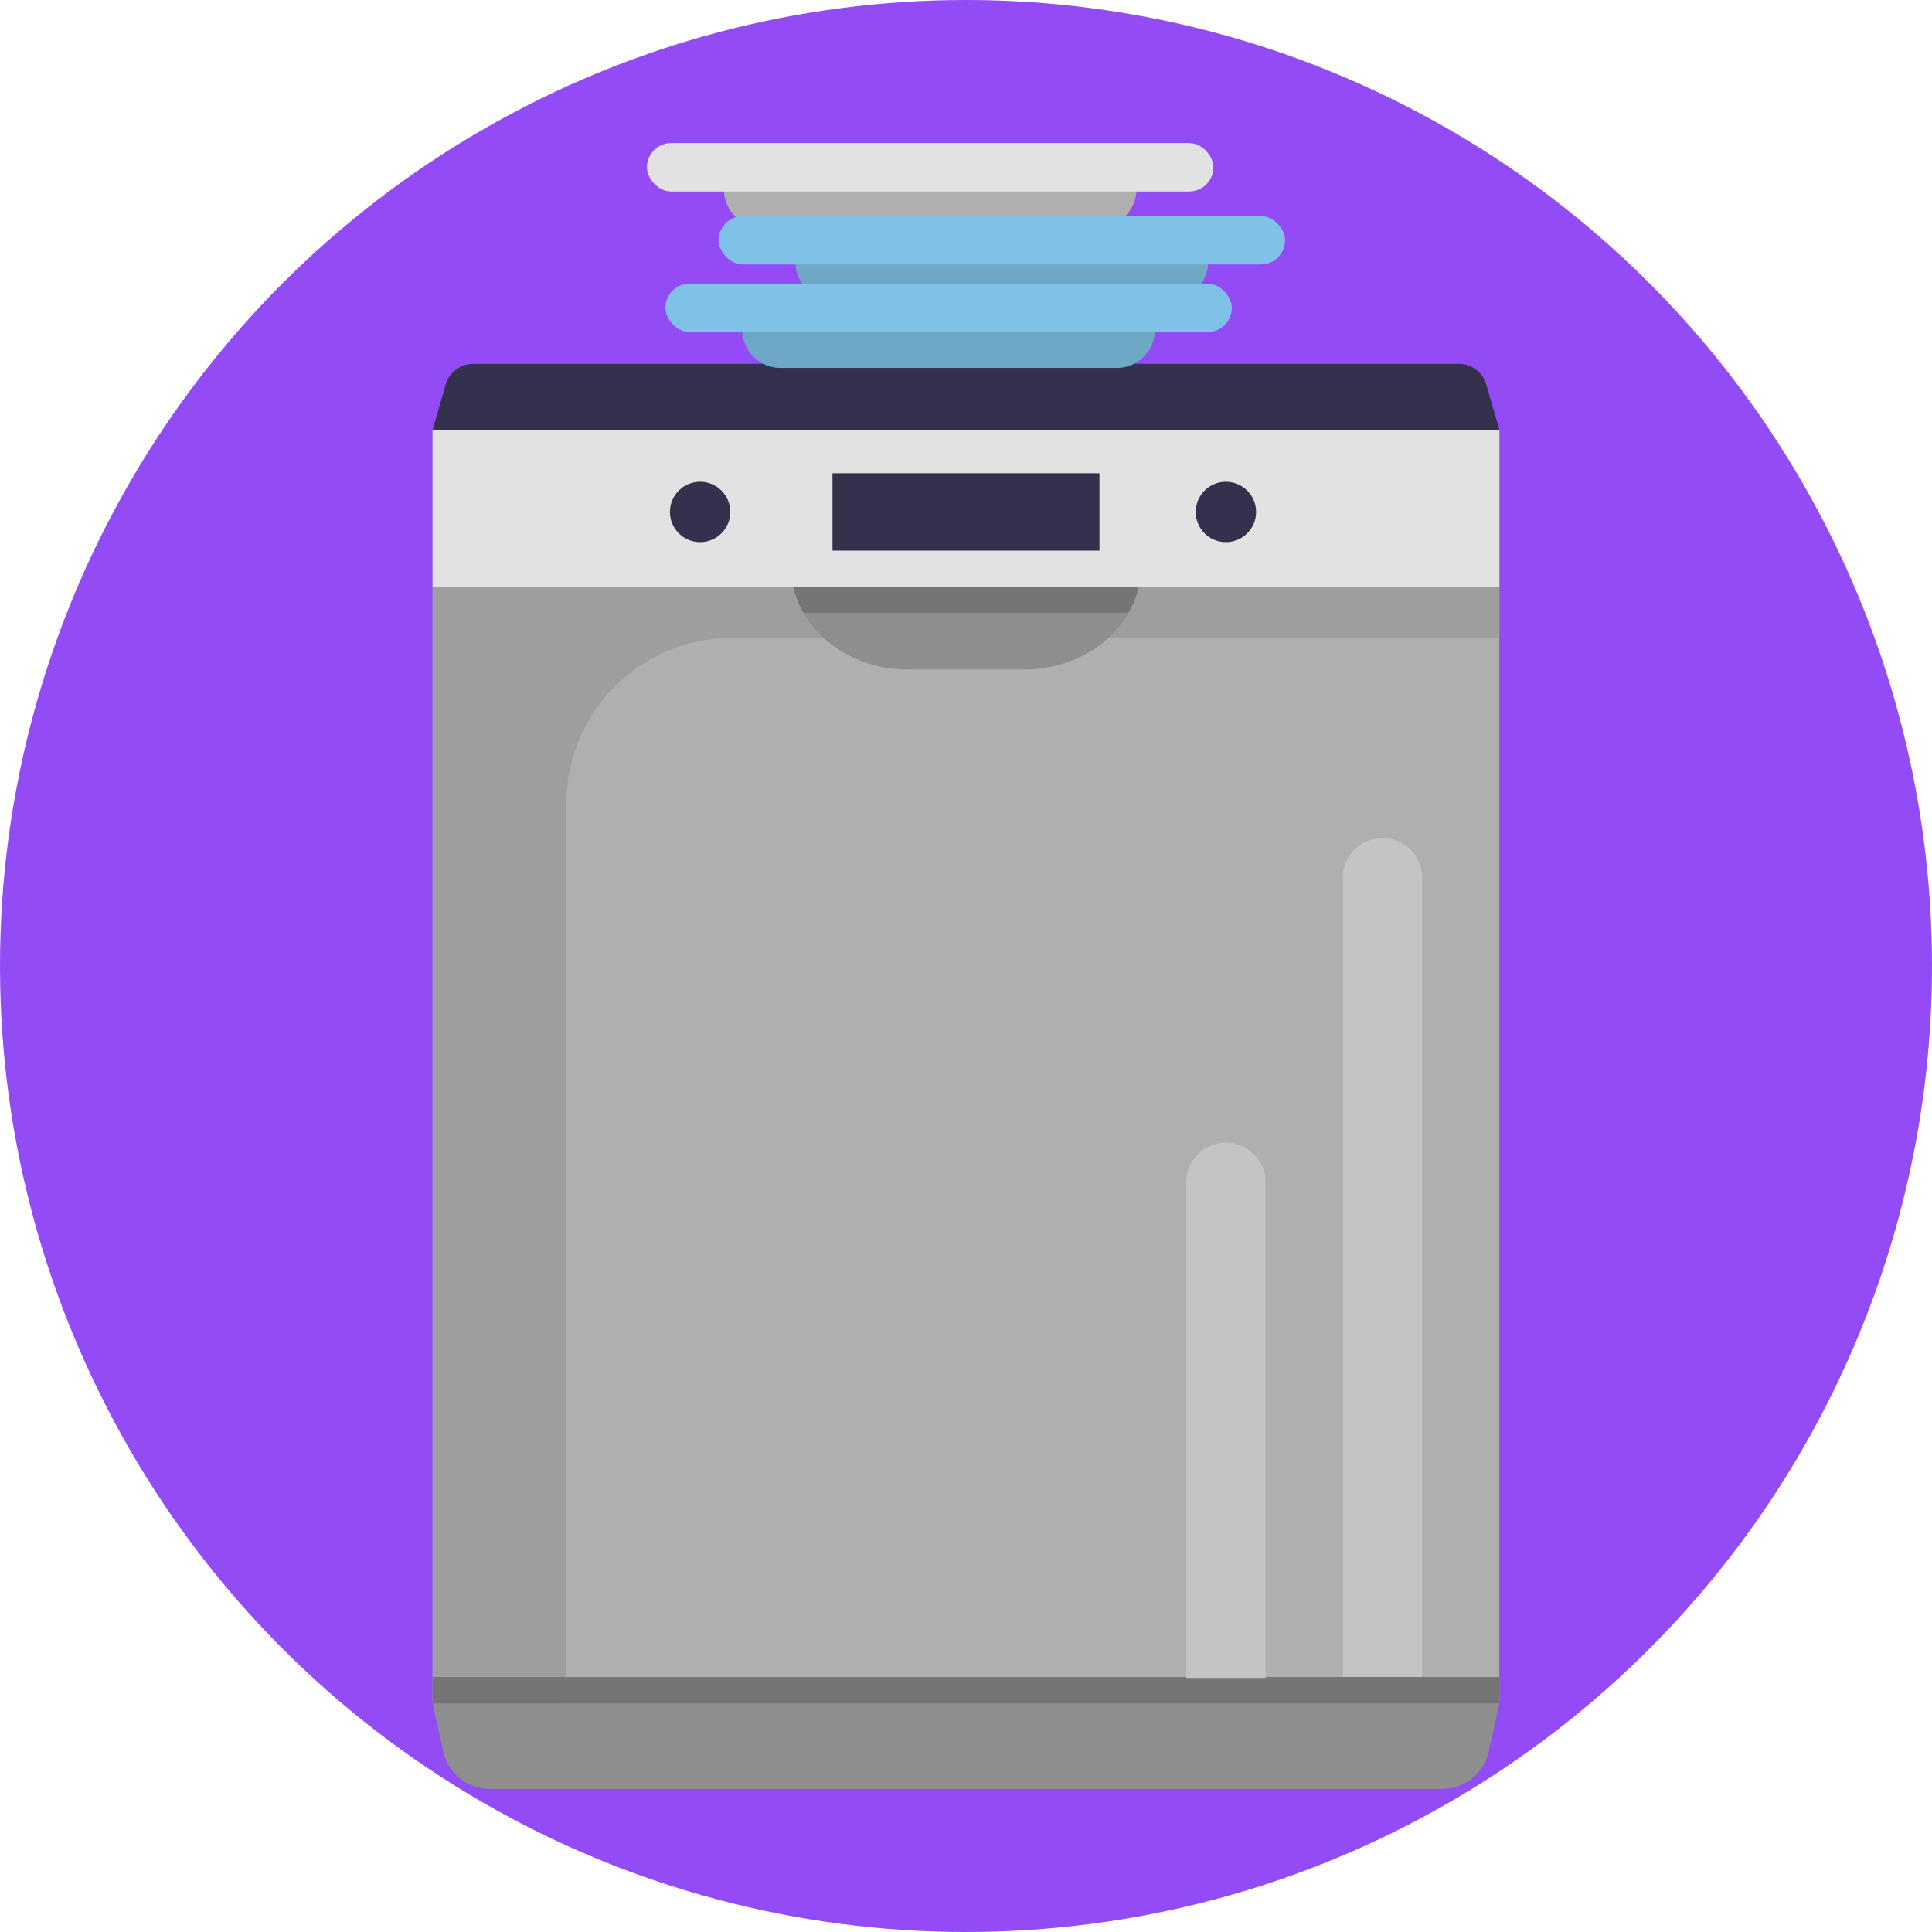 <svg xmlns="http://www.w3.org/2000/svg" viewBox="0 0 512 512"><defs><style>.cls-1{fill:#934cf5;}.cls-2{fill:#afafaf;}.cls-3{fill:#9e9e9e;}.cls-4{fill:#e2e2e2;}.cls-5{fill:#8e8e8e;}.cls-6{fill:#757575;}.cls-7{fill:#33314b;}.cls-8{fill:#c4c4c4;}.cls-9{fill:#6da8c6;}.cls-10{fill:#80c1e8;}</style></defs><g id="BULINE"><circle class="cls-1" cx="256" cy="256" r="256"></circle></g><g id="Icons"><rect class="cls-2" x="114.65" y="113.92" width="282.69" height="337.5"></rect><path class="cls-3" d="M397.35,113.92v55.16H193.91a43.8,43.8,0,0,0-43.8,43.8V451.42H114.65V113.92Z"></path><rect class="cls-4" x="114.65" y="113.92" width="282.69" height="41.67"></rect><path class="cls-5" d="M271.42,177.42H240.58c-14.73,0-27.42-9.14-30.33-21.84h91.5C298.84,168.28,286.15,177.42,271.42,177.42Z"></path><path class="cls-6" d="M301.75,155.58a25.28,25.28,0,0,1-2.64,6.78H212.89a25.28,25.28,0,0,1-2.64-6.78Z"></path><path class="cls-7" d="M386.58,96.42H125.42a7.61,7.61,0,0,0-7.3,5.49l-3.47,12h282.7l-3.47-12A7.61,7.61,0,0,0,386.58,96.42Z"></path><rect class="cls-7" x="220.62" y="125.42" width="70.75" height="20.5"></rect><circle class="cls-7" cx="185.54" cy="135.67" r="8"></circle><circle class="cls-7" cx="324.88" cy="135.67" r="8"></circle><path class="cls-5" d="M382.2,474.08H129.8a12.62,12.62,0,0,1-12.33-9.9l-2.82-12.76h282.7l-2.82,12.76A12.62,12.62,0,0,1,382.2,474.08Z"></path><rect class="cls-6" x="114.65" y="444.42" width="282.69" height="7"></rect><path class="cls-8" d="M366.38,222.08h0a10.5,10.5,0,0,1,10.5,10.5V444.42a0,0,0,0,1,0,0h-21a0,0,0,0,1,0,0V232.58A10.5,10.5,0,0,1,366.38,222.08Z"></path><path class="cls-8" d="M324.88,302.83h0a10.5,10.5,0,0,1,10.5,10.5V444.67a0,0,0,0,1,0,0h-21a0,0,0,0,1,0,0V313.33a10.5,10.5,0,0,1,10.5-10.5Z"></path><path class="cls-2" d="M191.83,50.17H301.17a0,0,0,0,1,0,0v0a10.08,10.08,0,0,1-10.08,10.08H201.92a10.08,10.08,0,0,1-10.08-10.08v0A0,0,0,0,1,191.83,50.17Z"></path><rect class="cls-4" x="171.44" y="37.92" width="150.12" height="12.83" rx="6.42"></rect><path class="cls-9" d="M210.83,69.5H320.17a0,0,0,0,1,0,0v0a10.08,10.08,0,0,1-10.08,10.08H220.92A10.08,10.08,0,0,1,210.83,69.5v0A0,0,0,0,1,210.83,69.5Z"></path><rect class="cls-10" x="190.44" y="57.25" width="150.12" height="12.83" rx="6.42"></rect><path class="cls-9" d="M196.73,87.42H306.06a0,0,0,0,1,0,0v0A10.08,10.08,0,0,1,296,97.5H206.81a10.08,10.08,0,0,1-10.08-10.08v0A0,0,0,0,1,196.73,87.42Z"></path><rect class="cls-10" x="176.33" y="75.17" width="150.12" height="12.83" rx="6.42"></rect></g></svg>